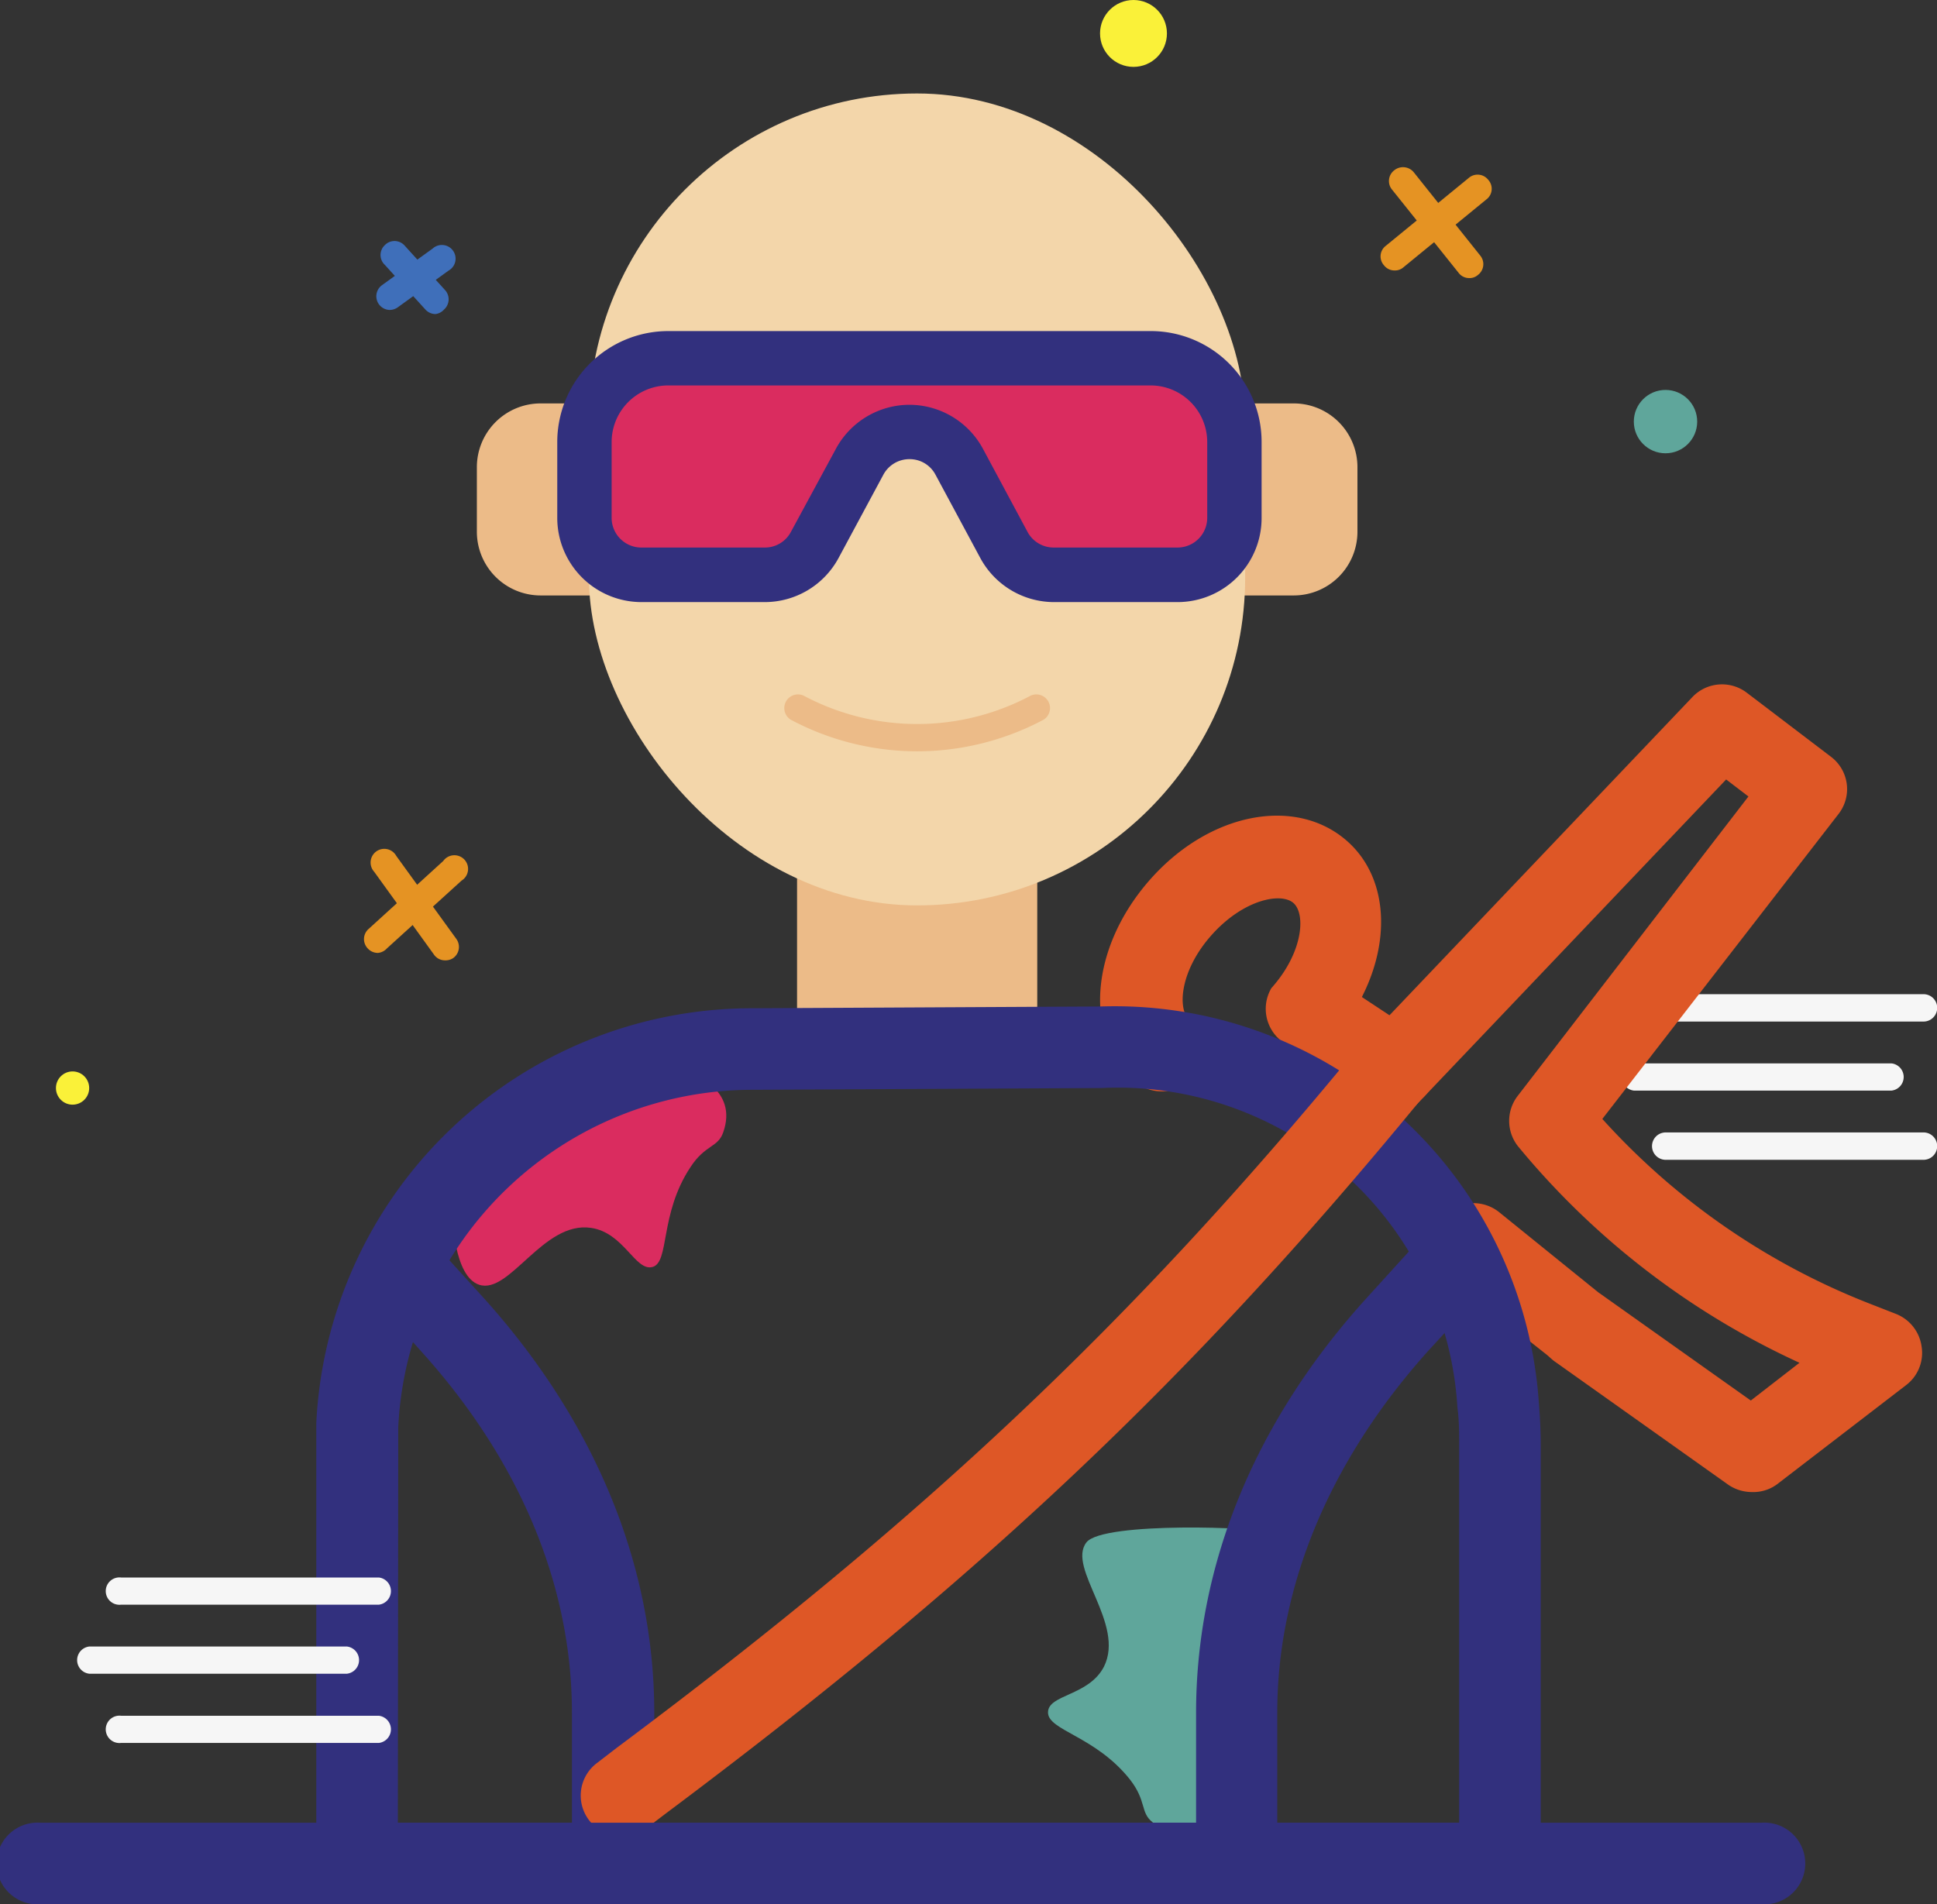 <svg xmlns="http://www.w3.org/2000/svg" width="99.03" height="97.38" viewBox="0 0 99.03 97.38"><rect x="0" y="0" width="99.03" height="97.38" fill="#333333" stroke="none"/><defs><style>.a{fill:#f6f6f6}.b{fill:#ecbb88}.d{fill:#5fa69b}.e{fill:#32307e}.f{fill:#da2c5f}.g{fill:#de5726}.h{fill:#faf139}.i{fill:#e59323}.j{fill:#3f6fba}</style></defs><path class="a" d="M98.34 59.31H85.16a.7.7 0 0 1 0-1.4h13.18a.7.7 0 0 1 0 1.4m-1.63-3.54H83.53a.7.7 0 0 1 0-1.39h13.18a.7.7 0 0 1 0 1.39m1.63-3.53H85.16a.7.7 0 0 1 0-1.4h13.18a.7.7 0 0 1 0 1.4"/><path class="b" d="m53.03 53.91-12.28.28V39.46h12.28zM27.65 30.45h4.91l-2.45-9.82h-2.46a3.26 3.26 0 0 0-3.27 3.27v3.28a3.26 3.26 0 0 0 3.27 3.27m38.48 0H62l1.64-9.82h2.46a3.26 3.26 0 0 1 3.3 3.27v3.28a3.26 3.26 0 0 1-3.27 3.27"/><rect x="30.11" y="4.78" width="33.55" height="41.52" rx="16.78" style="fill:#f3d6aa"/><path class="b" d="M46.89 38.42a13.76 13.76 0 0 1-6.47-1.62.7.7 0 0 1 .66-1.23 12.33 12.33 0 0 0 11.62 0 .7.7 0 0 1 .66 1.23 13.76 13.76 0 0 1-6.47 1.62"/><path class="d" d="M64.61 78.35c.08-.23-8.25-.57-9.07.53-1 1.31 2 4.15.9 6.35-.78 1.51-2.86 1.41-2.86 2.34S56 88.77 57.77 91c.87 1.12.51 1.68 1.16 2.19 1.72 1.36 3.51 0 4.9-2.9 1.86-3.81-.59-8.09.78-11.94"/><path class="e" d="M31.32 97.38a2.08 2.08 0 0 1-2.08-2.08v-7.71c0-6.52-2.67-12.91-7.71-18.49L19 66.27a2.08 2.08 0 1 1 3.09-2.8l2.57 2.83c5.75 6.35 8.79 13.72 8.79 21.29v7.71a2.09 2.09 0 0 1-2.13 2.08m31.92 0a2.09 2.09 0 0 1-2.09-2.08v-7.71c0-7.57 3-14.94 8.79-21.29l2.57-2.83a2.08 2.08 0 1 1 3.09 2.8L73 69.1c-5 5.58-7.7 12-7.7 18.49v7.71a2.09 2.09 0 0 1-2.06 2.08"/><path class="f" d="M23.13 62c0 .24.07 3.28 1.37 3.7 1.56.51 3.27-3.27 5.71-2.91 1.69.24 2.27 2.24 3.15 2s.35-2.69 1.93-5.09c.77-1.19 1.42-1 1.69-1.81.72-2.07-1.18-3.31-4.33-3.69-4.25-.53-9.58 2.86-9.52 7.8"/><path class="g" d="M89.56 76.3a2.14 2.14 0 0 1-1.21-.38l-8.84-6.28a2.07 2.07 0 0 1-.49-2.9 2.1 2.1 0 0 1 2.91-.5l7.58 5.38L92 69.69a40.5 40.5 0 0 1-14.39-11.07 2.09 2.09 0 0 1 0-2.6l11.78-15.29-1.14-.87L72.4 56.51a2.08 2.08 0 1 1-3-2.87l17.13-18a2.09 2.09 0 0 1 2.77-.22l4.31 3.28a2.07 2.07 0 0 1 .39 2.92l-12.08 15.6a36.1 36.1 0 0 0 13.68 9.45l1.33.52a2.1 2.1 0 0 1 1.31 1.65 2.07 2.07 0 0 1-.8 2l-6.61 5.08a2.05 2.05 0 0 1-1.27.38"/><path class="g" d="M80.72 70a2.1 2.1 0 0 1-1.31-.46L74 65.26A2.09 2.09 0 1 1 76.66 62L82 66.32A2.08 2.08 0 0 1 80.72 70m-9.39-13.3a2 2 0 0 1-1.15-.35l-3.71-2.45a2.09 2.09 0 1 1 2.3-3.48l3.71 2.45a2.09 2.09 0 0 1-1.15 3.83"/><path class="g" d="M59.38 55.81a2.1 2.1 0 0 1-1.38-.52c-2.62-2.29-2.27-6.82.78-10.29s7.47-4.29 10.08-2 2.26 6.82-.79 10.25A2.09 2.09 0 0 1 65 50.53c1.63-1.82 1.76-3.79 1.13-4.35s-2.56-.19-4.19 1.64-1.75 3.79-1.13 4.35a2.08 2.08 0 0 1-1.38 3.64Z"/><path class="e" d="M76.69 97.38H18.26a2.08 2.08 0 0 1-2.09-2.08V72.77a22.31 22.31 0 0 1 22.34-21.21l17.72-.09a21.74 21.74 0 0 1 22.44 20.2c.06.75.1 1.44.1 2.18V95.3a2.08 2.08 0 0 1-2.08 2.08m-56.35-4.17H74.6V73.85c0-.6 0-1.21-.09-1.89a17.39 17.39 0 0 0-18.2-16.32l-17.78.09A18.14 18.14 0 0 0 20.36 73v.9Zm18.18-39.57"/><path class="g" d="M31.78 93.9a2.08 2.08 0 0 1-1.25-3.75l1-.77C47.3 77.61 57.87 67.62 69.28 53.75a2.09 2.09 0 1 1 3.22 2.65C60.87 70.55 50.09 80.73 34.05 92.73l-1 .76a2 2 0 0 1-1.27.41"/><circle class="d" cx="85.15" cy="21.56" r="1.62"/><circle class="h" cx="57.95" cy="1.71" r="1.71"/><path class="i" d="M22.75 49.11a.68.68 0 0 1-.56-.29l-3.06-4.24a.7.7 0 1 1 1.13-.81L23.32 48a.7.7 0 0 1-.16 1 .7.7 0 0 1-.41.11"/><path class="i" d="M19.32 48.73a.7.7 0 0 1-.52-.23.69.69 0 0 1 .05-1l3.81-3.47a.7.7 0 1 1 .94 1l-3.82 3.47a.7.7 0 0 1-.46.23"/><path class="j" d="M22.27 16.06a.7.7 0 0 1-.52-.23l-2.08-2.29a.69.69 0 0 1 0-1 .69.69 0 0 1 1 0l2.08 2.29a.7.7 0 0 1-.05 1 .7.7 0 0 1-.43.23"/><path class="j" d="M19.93 15.85a.7.7 0 0 1-.41-1.26l2.6-1.88a.7.7 0 1 1 .81 1.13l-2.6 1.88a.73.73 0 0 1-.4.13"/><path class="i" d="M75.11 14.22a.67.67 0 0 1-.54-.27l-3.39-4.24a.69.69 0 0 1 .1-1 .71.71 0 0 1 1 .1l3.39 4.25a.69.69 0 0 1-.11 1 .64.64 0 0 1-.45.16"/><path class="i" d="M71.29 13.83a.67.67 0 0 1-.53-.26.68.68 0 0 1 .09-1l4.24-3.47a.69.69 0 0 1 1 .1.68.68 0 0 1-.1 1l-4.24 3.47a.65.65 0 0 1-.46.16"/><path class="e" d="M90.06 97.38h-88a2.09 2.09 0 1 1 0-4.17h88a2.09 2.09 0 1 1 0 4.17"/><path class="f" d="M46.5 18.32h12.33a4.28 4.28 0 0 1 4.28 4.28v3.89a2.9 2.9 0 0 1-2.9 2.9H53.9a2.9 2.9 0 0 1-2.56-1.53l-2.28-4.24a2.91 2.91 0 0 0-2.56-1.53 2.9 2.9 0 0 0-2.56 1.53l-2.28 4.24a2.9 2.9 0 0 1-2.56 1.53h-6.31a2.9 2.9 0 0 1-2.91-2.9V22.6a4.29 4.29 0 0 1 4.29-4.28Z"/><path class="e" d="M60.21 30.79H53.9a4.29 4.29 0 0 1-3.79-2.27l-2.28-4.24a1.49 1.49 0 0 0-1.33-.8 1.51 1.51 0 0 0-1.34.8l-2.28 4.24a4.29 4.29 0 0 1-3.78 2.27h-6.31a4.31 4.31 0 0 1-4.3-4.3V22.6a5.68 5.68 0 0 1 5.68-5.67h24.66a5.67 5.67 0 0 1 5.67 5.67v3.89a4.3 4.3 0 0 1-4.29 4.3M46.5 20.7a4.28 4.28 0 0 1 3.78 2.3l2.28 4.25a1.52 1.52 0 0 0 1.34.75h6.31a1.52 1.52 0 0 0 1.51-1.51V22.6a2.9 2.9 0 0 0-2.89-2.89H34.17a2.9 2.9 0 0 0-2.9 2.89v3.89A1.52 1.52 0 0 0 32.79 28h6.31a1.5 1.5 0 0 0 1.33-.79L42.71 23a4.28 4.28 0 0 1 3.79-2.3"/><circle class="h" cx="3.71" cy="55.64" r=".85"/><path class="a" d="M19.37 89.13H6.19a.7.7 0 1 1 0-1.39h13.18a.7.7 0 0 1 0 1.39m-1.63-3.54H4.56a.7.7 0 0 1 0-1.39h13.18a.7.7 0 0 1 0 1.39m1.63-3.53H6.19a.7.7 0 1 1 0-1.39h13.18a.7.7 0 0 1 0 1.39"/></svg>